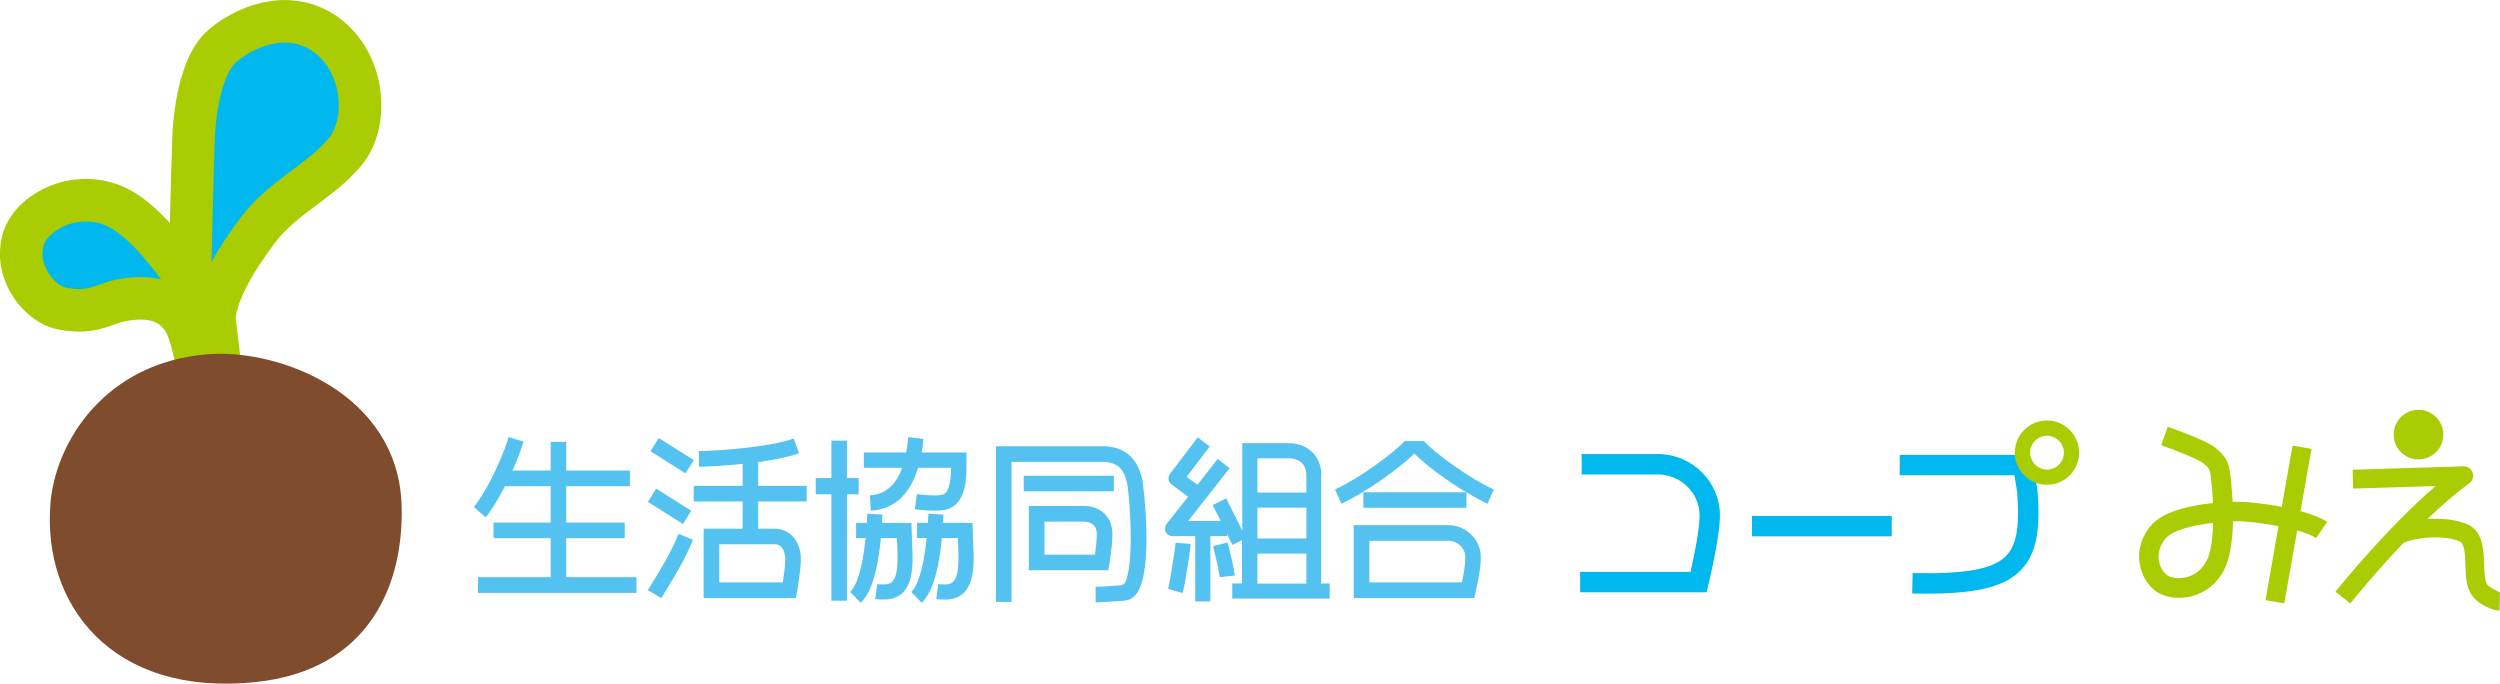 <?xml version="1.0" encoding="UTF-8"?>
<svg id="_イヤー_2" data-name="レイヤー 2" xmlns="http://www.w3.org/2000/svg" viewBox="0 0 302.57 82.74">
  <defs>
    <style>
      .cls-1 {
        fill: #00b8ee;
      }

      .cls-2 {
        fill: #804c2e;
      }

      .cls-3 {
        fill: #aacc03;
      }

      .cls-4 {
        fill: #54c2f0;
      }

      .cls-5 {
        fill: none;
        stroke: #aacc03;
        stroke-linecap: round;
        stroke-linejoin: round;
        stroke-width: 5.15px;
      }
    </style>
  </defs>
  <g id="header">
    <g>
      <g>
        <path class="cls-4" d="M68.53,65.14h7.08v-1.89h-7.08v-4.41h7.71v-1.89h-7.71v-3.47h-1.88v3.47h-4.62c.5-1.13,.97-2.32,1.33-3.5l-1.8-.55c-1.06,3.47-3.17,7.27-4.21,8.46l1.42,1.25c.58-.66,1.47-2.06,2.35-3.77h5.53v4.41h-6.92v1.89h6.92v4.72h-8.81v1.9h19.19v-1.9h-8.5v-4.72Z"/>
        <rect class="cls-4" x="80.4" y="52.64" width="1.89" height="5.01" transform="translate(-8.66 94.6) rotate(-57.8)"/>
        <polygon class="cls-4" points="83.66 61.82 79.42 59.14 78.41 60.74 82.66 63.42 83.66 61.82"/>
        <g>
          <path class="cls-4" d="M79.2,70.13l-.79,1.29,1.62,.97,.77-1.27c1.08-1.77,2.02-3.29,3.07-5.78l-1.74-.73c-.99,2.35-1.89,3.82-2.93,5.52"/>
          <path class="cls-4" d="M94.54,66.18c.31,.32,.5,.88,.5,1.48,0,.01,0,.04,0,.06-.01,.78-.18,1.98-.3,2.77h-7.69v-4.62h6.71c.33,0,.58,.1,.79,.31m-2.78-10.26c1.88-.26,3.69-.6,4.94-1.07l-.65-1.78c-2.85,1.05-9.44,1.52-11.47,1.52v1.89c1.06,0,3.1-.1,5.29-.34v2.66h-5.92v1.89h5.92v3.3h-4.72v8.39h11.17l.14-.78c.02-.1,.43-2.46,.46-3.85,.02-1.14-.36-2.2-1.04-2.89-.56-.57-1.3-.87-2.14-.87h-1.99v-3.3h5.87v-1.89h-5.87v-2.88Z"/>
        </g>
        <polygon class="cls-4" points="103.92 59.82 103.92 57.86 102.51 57.86 102.51 53.33 100.62 53.33 100.62 57.86 98.73 57.86 98.73 59.82 100.62 59.82 100.62 72.7 102.51 72.7 102.51 59.82 103.92 59.82"/>
        <g>
          <path class="cls-4" d="M105.28,59.95l.11,1.86c2.82-.18,4.73-1.93,5.72-5.19h3.99c-.01,1.2-.13,2.93-.96,3.23-.48,.18-2.02,.12-3.17-.04l-.25,1.82c.47,.07,2.91,.37,4.06-.04,2.22-.81,2.2-3.92,2.19-5.58v-1.25h-5.42c.08-.46,.15-.93,.2-1.43l.02-.21-1.84-.21-.03,.23c-.05,.52-.12,1.06-.23,1.62h-5.12v1.86h4.64c-.63,1.75-1.76,3.2-3.91,3.33"/>
          <path class="cls-4" d="M117.71,63.31l-.89-.03h-2.69c.02-.25,.03-.48,.04-.72v-.28l-1.8-.11-.02,.29c-.01,.29-.03,.55-.05,.82h-1.31v1.83h1.16c-.43,4.26-1.23,5.92-1.86,6.53l1.26,1.32c1.52-1.46,2.15-4.77,2.44-7.84h1.94c.01,.33,.02,.67,.02,.67,.03,.62,.05,1.19,.05,1.73,0,1.76-.24,3.01-1.23,3.18-.42,.07-1.02,.02-1.21,0l-.25,1.81c.1,.01,1,.13,1.78,0,2.99-.53,2.82-4.14,2.69-6.79l-.08-2.39Z"/>
          <path class="cls-4" d="M110.39,65.7l-.08-2.39-.88-.03h-2.69c.02-.25,.03-.48,.04-.72l.02-.28-1.82-.11-.02,.29c-.01,.29-.03,.55-.05,.82h-1.3v1.83h1.15c-.43,4.26-1.22,5.92-1.86,6.53l1.27,1.32c1.52-1.46,2.15-4.77,2.44-7.84h1.94c.02,.33,.03,.67,.03,.67,.03,.62,.05,1.19,.05,1.73,0,1.76-.24,3.01-1.24,3.18-.42,.07-1.02,.02-1.21,0l-.26,1.8c.1,.02,1,.13,1.78,0,2.99-.53,2.82-4.15,2.69-6.79"/>
        </g>
        <rect class="cls-4" x="123.9" y="57.58" width="10.9" height="1.88"/>
        <g>
          <path class="cls-4" d="M132.53,67.13h-6.12v-3.99h4.82c.86,0,1.43,.48,1.5,1.25,0,.1,.01,.22,.01,.35,0,.69-.12,1.66-.22,2.38m1.74,1.11c.04-.23,.37-2.13,.37-3.49,0-.18,0-.35-.02-.52-.14-1.76-1.53-2.98-3.38-2.98h-6.71v7.77h9.6l.14-.78Z"/>
          <path class="cls-4" d="M141.37,71.28l1.76,.5c.24-.84,.87-4.67,.97-5.94l-1.82-.15c-.11,1.2-.73,4.94-.91,5.59"/>
          <path class="cls-4" d="M148.58,65.65l-1.76,.44c.2,.81,.73,3.05,.81,3.76l1.82-.2c-.11-.98-.79-3.7-.87-4"/>
          <path class="cls-4" d="M152.18,67h5.93v3.63h-5.93v-3.63Zm3.7-11.54c2.08,0,2.23,1.54,2.23,2.03v2.13h-5.93v-4.15h3.7Zm2.23,9.71h-5.93v-3.73h5.93v3.73Zm1.82-7.69c0-1.86-1.27-3.85-4.05-3.85h-5.53v10.58l-1.95-3.9-1.63,.82,.97,1.93h-3.94c1.53-1.95,5.02-6.39,5.02-6.39l-1.44-1.13-2.46,3.13c-.42-.3-.91-.68-1.3-.96,.77-1.02,2.79-3.67,2.79-3.67l-1.45-1.11-3.35,4.41c-.15,.19-.22,.44-.18,.69,.03,.24,.16,.46,.35,.6l2.01,1.49-2.6,3.3c-.21,.27-.26,.65-.11,.96,.16,.31,.47,.51,.82,.51h2.76v7.9h1.83v-7.9h2.02v-.24l.65,1.3,1.16-.57v5.24h-1.18v1.83h11.79v-1.83h-1.03v-13.15Z"/>
          <path class="cls-4" d="M176.93,70.49h-11.2v-5.04h9.54c1.18,0,1.94,.88,2.06,1.71,.01,.1,.02,.21,.02,.34,0,.75-.21,2-.42,2.99m-1.66-6.93h-11.43v8.82h14.58l.17-.72c.07-.3,.63-2.66,.63-4.17,0-.22-.01-.43-.03-.59-.24-1.62-1.69-3.34-3.93-3.34"/>
          <path class="cls-4" d="M172.33,53.38h-2.32c-1.3,1.42-5.53,4.54-8.44,5.86l.78,1.72c2.59-1.18,6.9-4.13,8.82-6.08,1.36,1.42,3.98,3.31,6.28,4.7h-12.45v1.88h12.48v-1.87c.94,.56,1.82,1.04,2.55,1.38l.77-1.72c-2.98-1.35-7.27-4.52-8.47-5.86"/>
          <path class="cls-4" d="M133.33,54.01h-12.79v18.84h1.89v-16.95h10.9c1.79,0,2.65,.7,3.07,2.52,.13,.55,.44,3.52,.45,6.52v.13c0,2.89-.29,4.42-.56,5.16-.13,.35-.33,.58-.62,.6-2.5,.21-3.06,.18-3.07,.18v1.89s.91,0,3.54-.21c.39-.03,.95-.21,1.43-.86,2.08-2.83,.82-13.19,.67-13.84-.62-2.68-2.22-3.99-4.91-3.99"/>
        </g>
        <rect class="cls-1" x="212.04" y="62.45" width="16.91" height="2.46"/>
        <g>
          <path class="cls-1" d="M191.43,54.95v2.47h9.2c2.79,0,5.07,2.24,5.07,4.98,0,1.74-.72,5.16-1.1,6.81h-13.36v2.47h15.3l.23-.94c.05-.23,1.39-5.71,1.39-8.34,0-4.11-3.38-7.45-7.54-7.45h-9.2Z"/>
          <path class="cls-1" d="M229.92,55.05v2.47h13.88c.14,.89,.32,1.93,.33,2,.07,.94,.11,1.8,.11,2.56,0,2.54-.44,4.13-1.38,5.13-1.55,1.66-4.85,2.28-11.38,2.15l-.05,2.47c7.4,.16,11.11-.66,13.23-2.92,1.77-1.9,2.34-4.69,1.92-9.62,0-.04,0-.07-.01-.11l-.51-3.09c-.1-.59-.61-1.03-1.22-1.03h-14.92Z"/>
          <path class="cls-3" d="M245.7,54.79c0-1.14,.92-2.05,2.04-2.05s2.05,.91,2.05,2.05-.92,2.04-2.05,2.04-2.04-.93-2.04-2.04m-1.85,0c0,2.14,1.74,3.88,3.89,3.88s3.89-1.74,3.89-3.88-1.74-3.9-3.89-3.9-3.89,1.75-3.89,3.9"/>
          <path class="cls-3" d="M267.02,67.93c-.68,1.28-1.7,1.76-2.42,1.93-1.05,.26-1.94,.02-2.27-.21-.54-.37-.94-1.08-1.06-1.86-.01-.14-.02-.28-.02-.42,0-.78,.3-1.55,.85-2.2,.75-.9,2.88-1.57,5.74-1.89-.04,1.83-.25,3.62-.81,4.66m12.71-13.62l-2.28-.39-1.3,7.42c-2.2-.43-4.48-.66-5.95-.62-.08-1.59-.23-2.83-.26-3.14-.18-1.8-.69-2.47-1.84-3.41-1.03-.83-4.66-2.15-5.75-2.53l-.79,2.23c2.05,.73,4.56,1.75,5.04,2.15,.72,.58,.87,.72,.98,1.82,.09,.69,.19,1.79,.24,3.03-2.95,.31-6.09,1.05-7.54,2.76-.91,1.09-1.4,2.39-1.4,3.73,0,.25,.01,.51,.06,.75,.19,1.45,.97,2.75,2.06,3.5,1.03,.71,2.67,.93,4.17,.56,1.69-.41,3.1-1.52,3.95-3.12,.81-1.5,1.08-3.81,1.12-5.97,1.36-.06,3.51,.2,5.51,.59l-1.57,8.95,2.27,.4,1.56-8.83c1.01,.29,1.83,.6,2.29,.92l1.35-1.96c-.72-.48-1.89-.93-3.23-1.3l1.33-7.54Z"/>
          <path class="cls-3" d="M302.48,71.66c-.17-.07-1.17-.59-1.4-.85-.37-.44-.39-1.37-.43-2.37-.06-1.95-.14-4.16-2.04-4.99-1.32-.58-3.11-.75-4.83-.63,1.66-1.59,3.4-3.11,5.07-4.33,.41-.29,.57-.82,.41-1.28-.16-.48-.61-.79-1.11-.77l-13.41,.41,.06,2.28s6.19-.19,9.98-.31c-5.78,4.97-11.41,11.9-12.12,12.79l1.79,1.43c.46-.58,3.09-3.82,6.45-7.34,1.7-.74,5.02-.95,6.8-.17,.61,.26,.65,1.71,.69,2.99,.05,1.45,.09,2.7,.94,3.74,.98,1.18,2.82,1.67,3.06,1.63h.13l.05-2.18-.1-.04Z"/>
          <path class="cls-3" d="M292.7,55.6c1.66,0,3.01-1.34,3.01-3s-1.35-3-3.01-3-3,1.34-3,3,1.35,3,3,3"/>
        </g>
      </g>
      <path class="cls-1" d="M25.3,60.34c0-4.36-.88-19.12-3.42-22.08-.93-1.08-2.48-2.64-6.67-2.01-2.78,.41-3.73,1.87-7.77,1.08-2.37-.45-5.75-4.04-4.66-8.23,.97-3.77,7.61-7,12.89-3.11,3.64,2.68,6.37,7.15,7.3,8.09,0,0,.31-14.15,.46-17.41,0,0,.16-8.39,3.58-11.2,3.41-2.8,8.7-4.35,12.89-.93,4.19,3.42,4.78,10.3,1.87,13.83-2.95,3.57-7.59,5.51-10.57,9.49-2.8,3.73-4.96,7.46-5.28,10.57l1.55,12.75"/>
      <path class="cls-5" d="M25.3,60.34c0-4.36-.88-19.12-3.42-22.08-.93-1.08-2.48-2.64-6.67-2.01-2.78,.41-3.73,1.87-7.77,1.08-2.37-.45-5.75-4.04-4.66-8.23,.97-3.77,7.61-7,12.89-3.11,3.64,2.68,6.37,7.15,7.3,8.09,0,0,.31-14.15,.46-17.41,0,0,.16-8.39,3.58-11.2,3.41-2.8,8.7-4.35,12.89-.93,4.19,3.42,4.78,10.3,1.87,13.83-2.95,3.57-7.59,5.51-10.57,9.49-2.8,3.73-4.96,7.46-5.28,10.57l1.55,12.75"/>
      <path class="cls-2" d="M6.09,61.04c.61-7.64,6.69-17.21,19.11-18.17,8.68-.66,22.92,4.78,23.4,18.17,.34,9.56-3.82,20.07-17.67,21.51-17.58,1.82-25.78-9.56-24.83-21.51"/>
    </g>
  </g>
</svg>